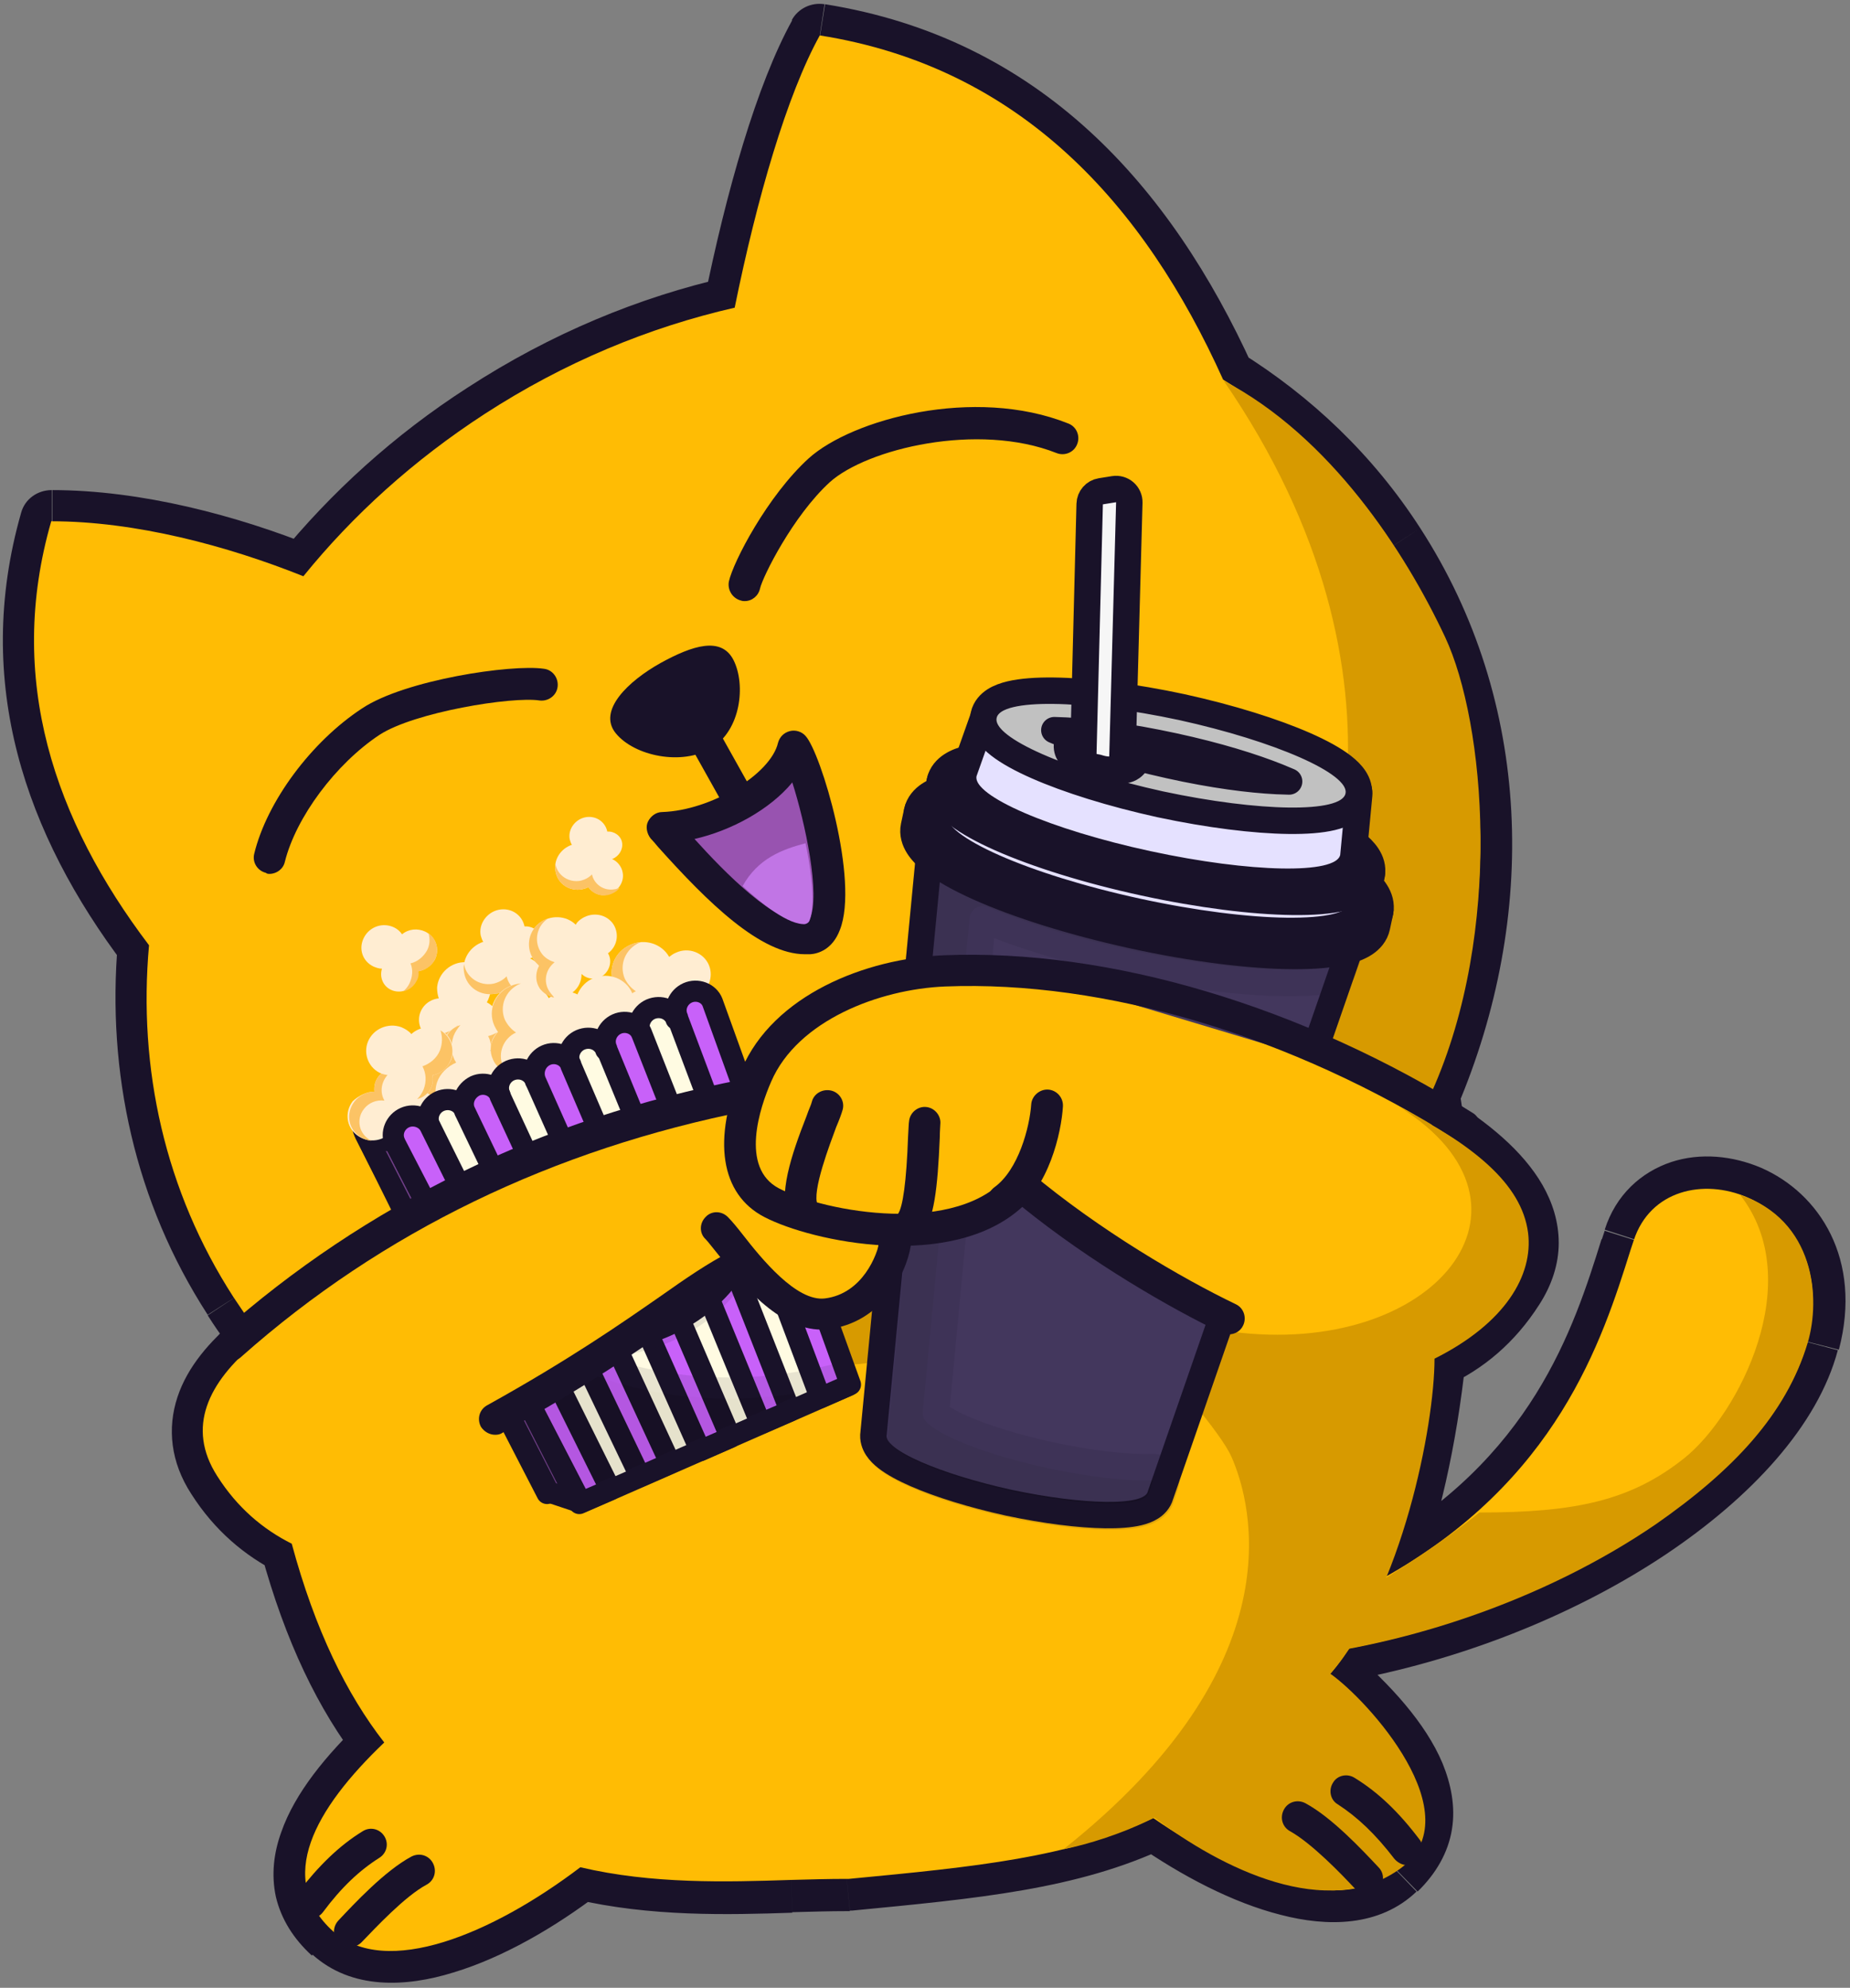 <?xml version="1.0" encoding="UTF-8"?> <svg xmlns="http://www.w3.org/2000/svg" width="350" height="376" viewBox="0 0 350 376" fill="none"><rect x="0" y="0" width="350" height="376" fill="#808080" stroke="none"/> <path d="M255.295 311.8L250.195 308.6C251.095 307.2 252.495 306.2 254.095 305.9L255.295 311.8ZM251.595 316.8L247.695 321.3C245.195 319.2 244.895 315.4 246.995 312.9L251.595 316.8ZM218.295 344L215.695 338.6C217.595 337.7 219.895 337.9 221.695 339.1L218.295 344ZM160.195 355.5L160.795 361.5C160.595 361.5 160.395 361.5 160.195 361.5V355.5ZM109.895 353.3L106.295 348.5C107.695 347.4 109.595 347 111.295 347.4L109.895 353.3ZM72.795 329.7L77.495 326C79.395 328.4 79.095 331.9 76.895 334L72.795 329.7ZM55.295 292.1L57.895 286.7C59.395 287.5 60.595 288.9 60.995 290.5L55.295 292.1ZM48.395 254.2L54.395 253.4C54.695 255.4 53.895 257.5 52.295 258.8L48.395 254.2ZM47.995 250.8L52.795 247.2C53.395 248 53.795 249 53.895 250.1L47.995 250.8ZM28.295 178.9L33.095 175.3C33.995 176.5 34.395 178 34.295 179.5L28.295 178.9ZM9.795 98.7L3.995 97C4.695 94.4 7.095 92.7 9.795 92.7V98.7ZM57.495 109L62.195 112.8C60.495 114.8 57.795 115.6 55.295 114.6L57.495 109ZM138.995 58.3L144.895 59.5C144.395 61.8 142.595 63.6 140.295 64.2L138.995 58.3ZM155.095 6.7L149.795 3.8C150.995 1.6 153.495 0.4 155.995 0.8L155.095 6.7ZM231.495 71.8L228.395 76.9C227.395 76.3 226.595 75.4 226.095 74.3L231.495 71.8ZM270.195 207L264.295 208C264.095 206.9 264.295 205.7 264.695 204.7L270.195 207ZM271.095 212.8L267.895 217.9C266.395 216.9 265.295 215.3 265.095 213.5L271.095 212.8ZM271.295 256.6L265.295 256C265.495 253.9 266.795 252.1 268.695 251.2L271.295 256.6ZM261.895 298.4L264.795 303.6C262.595 304.8 259.895 304.5 257.895 302.9C255.995 301.2 255.295 298.6 256.195 296.2L261.895 298.4ZM254.195 305.9C274.395 302 293.695 294 308.595 284C323.695 273.9 333.395 262.5 336.095 252.3L347.695 255.4C343.895 269.7 331.295 283.2 315.195 294C298.895 304.9 278.095 313.5 256.295 317.7L254.195 305.9ZM247.595 312.2C248.495 311.2 249.395 309.9 250.295 308.5L260.295 315C259.195 316.8 257.995 318.4 256.695 319.9L247.595 312.2ZM246.995 312.9C247.195 312.7 247.395 312.4 247.595 312.2L256.795 319.9C256.595 320.1 256.395 320.4 256.195 320.6L246.995 312.9ZM259.795 349.2C261.795 347.3 262.595 345.6 262.795 344.1C263.095 342.5 262.795 340.6 261.795 338.2C259.695 333.2 254.695 327.4 247.695 321.3L255.595 312.2C262.995 318.6 269.695 325.9 272.895 333.5C274.495 337.4 275.395 341.7 274.695 346C273.995 350.4 271.695 354.4 268.195 357.8L259.795 349.2ZM221.695 339C229.695 344.5 238.095 348.8 245.295 350.6C252.795 352.5 257.295 351.5 259.695 349.2L267.995 357.8C260.995 364.5 251.095 364.5 242.295 362.2C233.195 359.9 223.495 354.8 214.895 348.8L221.695 339ZM160.095 349.5C184.495 347.1 200.995 345.5 215.695 338.5L220.795 349.4C203.795 357.4 184.995 359.1 161.195 361.4L160.095 349.5ZM159.595 349.5H160.095L161.295 361.4H160.795L159.595 349.5ZM149.495 349.7C153.195 349.6 156.795 349.5 160.195 349.5V361.5C156.995 361.5 153.595 361.6 149.895 361.7L149.495 349.7ZM111.295 347.5C123.995 350.5 137.195 350.1 149.495 349.8L149.895 361.8C137.795 362.2 123.095 362.6 108.595 359.2L111.295 347.5ZM67.195 360.9C69.795 363.2 74.595 364.1 82.295 361.7C89.795 359.4 98.395 354.6 106.295 348.5L113.595 358C104.995 364.6 95.095 370.3 85.795 373.1C76.795 375.9 66.495 376.4 59.095 369.7L67.195 360.9ZM76.995 334C70.595 340.1 66.295 345.7 64.595 350.5C63.795 352.8 63.695 354.6 63.995 356.1C64.295 357.5 65.195 359.2 67.095 361L58.995 369.9C55.495 366.7 53.195 363 52.195 358.8C51.295 354.6 51.795 350.5 53.195 346.6C55.795 339.1 61.795 331.9 68.595 325.4L76.995 334ZM61.095 290.5C65.295 306.2 71.095 317.6 77.495 326L67.995 333.4C60.295 323.5 53.995 310.6 49.395 293.7L61.095 290.5ZM46.295 276.1C49.495 281.1 53.495 284.5 57.995 286.7L52.695 297.5C46.295 294.3 40.595 289.5 36.195 282.6L46.295 276.1ZM52.295 258.8C48.195 262.2 45.895 265.3 44.995 268C44.195 270.4 44.295 272.9 46.295 276.1L36.195 282.6C32.295 276.6 31.595 270.2 33.595 264.2C35.495 258.5 39.695 253.7 44.595 249.6L52.295 258.8ZM53.995 250.1C54.095 251.2 54.295 252.3 54.395 253.4L42.495 254.9C42.295 253.7 42.195 252.6 42.095 251.5L53.995 250.1ZM49.295 242.2C50.395 243.9 51.595 245.6 52.795 247.2L43.195 254.4C41.795 252.6 40.495 250.7 39.295 248.8L49.295 242.2ZM34.295 179.4C32.295 201.4 37.095 223.3 49.395 242.2L39.295 248.7C25.495 227.4 20.195 202.8 22.295 178.3L34.295 179.4ZM23.495 182.5C4.895 157.9 -5.205 129.2 3.995 97L15.495 100.3C7.595 127.8 15.895 152.6 32.995 175.3L23.495 182.5ZM9.795 92.7C26.695 92.7 44.795 97.5 59.695 103.5L55.295 114.6C41.195 109 24.695 104.7 9.895 104.7V92.7H9.795ZM94.995 83.4C82.095 91.8 71.095 101.8 62.095 112.8L52.795 105.2C62.595 93.2 74.495 82.3 88.495 73.3L94.995 83.4ZM140.395 64.1C124.895 67.6 109.495 74 94.995 83.4L88.495 73.3C104.195 63.1 120.895 56.2 137.695 52.4L140.395 64.1ZM160.395 9.6C154.695 20 149.195 38.8 144.995 59.4L133.195 57C137.395 36.2 143.195 15.9 149.895 3.8L160.395 9.6ZM225.995 74.3C211.495 42.3 189.395 18.3 154.195 12.7L156.095 0.8C196.795 7.3 221.495 35.2 236.995 69.3L225.995 74.3ZM258.695 106.4C250.695 94.1 240.395 84.2 228.295 76.8L234.595 66.6C248.095 75 259.795 86.1 268.695 99.9L258.695 106.4ZM264.695 204.7C278.695 171.8 277.495 135.5 258.595 106.5L268.695 99.9C289.995 132.8 290.995 173.4 275.695 209.4L264.695 204.7ZM265.095 213.5C264.895 211.6 264.595 209.8 264.295 208L276.095 206.1C276.395 208.1 276.695 210.1 276.995 212.1L265.095 213.5ZM281.095 240.3C282.395 238.2 282.895 236.5 282.895 235C282.895 233.5 282.495 231.9 281.395 230.1C279.195 226.3 274.595 222.1 267.895 218L274.195 207.8C281.495 212.3 288.095 217.7 291.795 224.1C293.695 227.4 294.895 231.1 294.895 235.1C294.895 239.1 293.595 243.1 291.195 246.8L281.095 240.3ZM268.795 251.2C273.495 249 277.795 245.5 281.095 240.3L291.195 246.8C286.595 254 280.595 259 273.795 262.1L268.795 251.2ZM256.295 296.2C260.495 285.3 263.795 271.3 265.395 256L277.295 257.2C275.595 273.3 272.195 288.4 267.495 300.5L256.295 296.2ZM314.395 238.1C308.895 255.5 299.795 284.1 264.795 303.6L258.995 293.1C289.795 276 297.695 251.4 302.995 234.4L314.395 238.1ZM314.995 236.4C314.795 237 314.595 237.6 314.395 238.2L302.995 234.6C303.195 234 303.395 233.4 303.595 232.8L314.995 236.4ZM336.095 252.3C339.095 241 333.895 234.5 328.195 232C325.195 230.7 322.095 230.5 319.795 231.3C317.595 232 315.895 233.5 314.995 236.3L303.595 232.6C305.695 226 310.495 221.7 316.195 219.8C321.695 218 327.795 218.6 333.195 220.9C344.195 225.7 352.395 238.2 347.895 255.3L336.095 252.3Z" fill="#191229"></path> <path fill-rule="evenodd" clip-rule="evenodd" d="M341.895 253.9C335.395 278.4 297.295 303.8 255.195 311.8C254.195 313.4 253.195 314.8 252.095 316.1C251.895 316.3 251.695 316.6 251.495 316.8C265.995 329.3 274.895 342.9 263.795 353.5C254.395 362.5 234.795 355.4 218.195 343.9C202.295 351.4 184.695 353.1 160.595 355.4H160.095C156.795 355.4 153.295 355.5 149.595 355.6C137.395 356 123.395 356.4 109.795 353.2C93.195 365.8 72.995 374.3 62.995 365.3C52.095 355.4 59.495 342.2 72.695 329.6C65.595 320.5 59.595 308.3 55.195 292C49.795 289.3 44.895 285.2 41.095 279.2C35.195 270 39.395 261.5 48.295 254.1C48.195 253 47.995 251.8 47.895 250.7C46.595 249 45.395 247.2 44.195 245.4C31.195 225.3 26.095 202.1 28.195 178.8C10.295 155.2 1.095 128.4 9.695 98.6C25.595 98.6 42.895 103.2 57.395 109C66.795 97.4 78.295 87 91.695 78.3C106.795 68.5 122.795 61.9 138.995 58.2C143.195 37.5 148.895 17.9 155.095 6.7C193.095 12.7 216.495 38.7 231.395 71.8C244.095 79.6 255.195 90.2 263.595 103.2C283.695 134.2 284.795 172.6 270.095 207.1C270.395 209 270.695 210.9 270.895 212.9C284.895 221.6 293.395 232 285.995 243.6C281.995 249.8 276.895 254.1 271.095 256.7C269.495 272.4 266.095 287 261.695 298.5C294.595 280.2 303.095 253.6 308.495 236.4C308.695 235.8 308.895 235.2 309.095 234.6C315.295 215.7 349.395 225.5 341.895 253.9Z" fill="#FFBC04"></path> <path d="M273.395 120.5C265.795 104.3 251.695 82.6 231.495 72C270.395 128.6 252.195 177 239.595 191.7C249.195 195.7 261.295 201.4 270.895 206.5C284.495 176.1 280.995 136.7 273.395 120.5Z" fill="#D79A00"></path> <path d="M251.695 316.6C265.295 300.9 271.395 269.6 271.395 257C284.795 250.3 290.095 241.2 289.095 233.2C287.895 223.8 278.495 216.5 264.795 209.4C294.595 228.1 271.395 256.9 232.995 251.9C228.995 252.9 200.695 230.7 193.095 228.1C196.095 233.2 228.995 266.5 232.995 275.6C236.995 284.7 245.095 315 201.195 349.8C205.695 348.9 212.295 346.9 218.395 343.8C230.995 353.4 251.195 363.5 264.995 353.4C278.595 343.4 258.795 321.6 251.695 316.6Z" fill="#D79A00"></path> <path d="M162.695 258C180.895 256.2 187.995 238.3 188.495 231.7C188.095 234 176.295 231.7 173.795 231.7C170.795 231.7 170.295 236.8 168.195 240.3C166.195 243.8 157.595 247.9 152.495 247.9C148.495 247.9 141.395 242.8 138.295 240.3C126.695 248.4 112.995 257 97.895 269.1C110.495 263 133.295 250.9 138.295 247.9C141.995 249.9 148.095 259.4 162.695 258Z" fill="#D79A00"></path> <path d="M235.195 314.3C246.995 307.5 266.195 297.1 279.895 286.1C297.995 286.1 308.595 283.9 318.795 275.7C328.895 267.5 341.995 242.3 329.195 226C343.395 230.8 344.495 245.6 341.995 254C337.895 267.6 327.795 278.2 313.295 288.3C292.695 302.4 264.095 312.8 235.195 314.3Z" fill="#D79A00"></path> <path d="M85.58 196.44C84.939 196.867 84.083 197.081 83.228 196.974C80.876 196.867 79.165 194.942 79.272 192.697C79.378 190.665 80.982 189.061 83.014 188.847C82.8 188.206 82.693 187.564 82.693 186.816C82.907 184.036 85.367 181.897 88.147 182.004C90.927 182.111 93.066 184.463 92.852 187.243C92.745 188.099 92.531 188.847 92.103 189.596C93.707 190.451 94.883 192.162 94.67 194.087C94.456 196.76 92.103 198.792 89.43 198.685C87.826 198.685 86.329 197.83 85.58 196.44Z" fill="#FFEDD2"></path> <path d="M89.43 198.792C87.719 198.685 86.329 197.829 85.474 196.439C84.832 196.867 83.976 197.081 83.121 196.974C81.731 196.867 80.555 196.226 79.806 195.156C80.448 195.477 81.196 195.691 82.052 195.691C83.763 195.798 85.367 195.049 86.543 193.98C87.505 195.263 89.002 196.012 90.713 196.119C92.21 196.226 93.6 195.691 94.67 194.835C94.135 197.188 91.996 198.899 89.43 198.792Z" fill="#FCC365"></path> <path d="M95.036 187.597C94.686 187.83 94.22 187.947 93.754 187.947C90.955 188.53 88.274 186.781 87.807 183.982C87.341 181.417 88.973 178.969 91.422 178.153C91.189 177.803 91.072 177.336 90.955 176.987C90.489 174.771 92.121 172.556 94.337 172.09C96.668 171.623 98.767 173.022 99.234 175.238C100.749 175.121 102.265 176.17 102.498 177.686C102.731 179.202 101.799 180.718 100.283 181.301C101.449 181.767 102.382 182.933 102.615 184.216C103.081 186.431 101.449 188.646 99.234 189.113C97.601 189.695 95.969 188.879 95.036 187.597Z" fill="#FFEDD2"></path> <path d="M99.35 189.346C97.601 189.695 95.969 188.996 95.036 187.597C94.686 187.83 94.22 187.947 93.754 187.947C90.955 188.53 88.274 186.781 87.807 183.982C87.691 183.399 87.691 182.816 87.807 182.233C87.807 182.35 87.807 182.467 87.807 182.467C88.274 184.915 90.722 186.547 93.287 186.081C94.337 185.848 95.153 185.381 95.852 184.682C96.319 186.897 98.534 188.413 100.866 187.947C101.099 187.947 101.332 187.83 101.682 187.713C101.799 187.713 101.915 187.713 101.915 187.713C101.332 188.53 100.399 189.113 99.35 189.346Z" fill="#FCC365"></path> <path d="M68.895 214.1C68.095 212.3 68.995 210.2 70.795 209.4C72.395 208.7 74.295 209.2 75.195 210.6C74.695 208.9 75.595 207.1 77.295 206.3C79.195 205.5 81.295 206.3 82.095 208.1V208.2C82.095 208.1 82.095 208.1 82.095 208.1C81.295 206.3 82.195 204.3 83.995 203.5C85.795 202.7 87.995 203.5 88.695 205.3C88.695 205.3 88.695 205.3 88.695 205.4V205.3C87.895 203.5 88.795 201.4 90.595 200.6C92.495 199.8 94.595 200.6 95.395 202.4V202.5C95.395 202.5 95.395 202.5 95.395 202.4C94.595 200.6 95.495 198.5 97.295 197.7C99.095 196.9 101.295 197.7 101.995 199.5C101.995 199.5 101.995 199.5 101.995 199.6V199.5C101.195 197.7 102.095 195.6 103.895 194.8C105.795 194 107.895 194.8 108.695 196.6V196.7C108.695 196.7 108.695 196.7 108.695 196.6C107.895 194.8 108.795 192.7 110.595 191.9C112.395 191.1 114.595 191.9 115.295 193.7C115.295 193.7 115.295 193.7 115.295 193.8V193.7C114.495 191.9 115.395 189.8 117.195 189C119.095 188.2 121.195 189 121.995 190.8V190.9C121.995 190.9 121.995 190.9 121.995 190.8C121.195 189 122.095 186.9 123.895 186.1C125.695 185.3 127.895 186.1 128.595 187.9C128.695 188.1 149.395 245.4 153.795 257.8L154.395 259.6C154.495 260 154.595 260.2 154.595 260.2L148.895 262.7L143.195 265.2L137.595 267.6L131.895 270.1L126.195 272.6L120.495 275.1L114.795 277.6L109.095 280.1L103.495 282.5L82.495 241.8C75.495 227 68.895 214.2 68.895 214.1Z" fill="#961B1F"></path> <path d="M82.095 208.1C81.295 206.3 79.195 205.5 77.295 206.3C75.595 207.1 74.695 208.9 75.195 210.6C74.295 209.2 72.395 208.7 70.795 209.4C68.995 210.2 68.095 212.3 68.895 214.1C68.895 214.2 75.495 227 82.495 241.8L103.495 282.5L109.095 280.1L114.795 277.6L120.495 275.1L126.195 272.6L131.895 270.1L137.595 267.6L143.195 265.2L148.895 262.7L154.595 260.2C154.595 260.2 154.495 260 154.395 259.6L153.795 257.8C149.395 245.4 128.695 188.1 128.595 187.9C127.895 186.1 125.695 185.3 123.895 186.1C122.095 186.9 121.195 189 121.995 190.8M82.095 208.1V208.2C82.095 208.1 82.095 208.1 82.095 208.1ZM82.095 208.1C81.295 206.3 82.195 204.3 83.995 203.5C85.795 202.7 87.995 203.5 88.695 205.3M88.695 205.3C88.695 205.3 88.695 205.3 88.695 205.4V205.3ZM88.695 205.3C87.895 203.5 88.795 201.4 90.595 200.6C92.495 199.8 94.595 200.6 95.395 202.4M95.395 202.4V202.5C95.395 202.5 95.395 202.5 95.395 202.4ZM95.395 202.4C94.595 200.6 95.495 198.5 97.295 197.7C99.095 196.9 101.295 197.7 101.995 199.5M101.995 199.5C101.995 199.5 101.995 199.5 101.995 199.6V199.5ZM101.995 199.5C101.195 197.7 102.095 195.6 103.895 194.8C105.795 194 107.895 194.8 108.695 196.6M108.695 196.6V196.7C108.695 196.7 108.695 196.7 108.695 196.6ZM108.695 196.6C107.895 194.8 108.795 192.7 110.595 191.9C112.395 191.1 114.595 191.9 115.295 193.7M115.295 193.7C115.295 193.7 115.295 193.7 115.295 193.8V193.7ZM115.295 193.7C114.495 191.9 115.395 189.8 117.195 189C119.095 188.2 121.195 189 121.995 190.8M121.995 190.8V190.9C121.995 190.9 121.995 190.9 121.995 190.8Z" stroke="#191229" stroke-width="4" stroke-linejoin="round"></path> <path d="M103.795 282.2L109.795 284.2L74.695 216.1L69.095 214.5L103.795 282.2Z" fill="#713F88" stroke="#191229" stroke-width="4" stroke-linejoin="round"></path> <path d="M83.895 199.4C83.695 198.6 83.695 197.7 83.995 196.8C84.795 194.4 87.395 193.1 89.795 193.9C91.895 194.6 93.195 196.6 92.795 198.8C93.495 198.7 94.295 198.8 94.995 199C97.895 199.9 99.395 203 98.495 205.8C97.495 208.7 94.295 210.2 91.395 209.3C90.495 209 89.795 208.5 89.195 207.9C87.795 209.4 85.595 210 83.495 209.4C80.695 208.5 79.195 205.6 80.195 202.8C80.895 201.2 82.295 199.9 83.895 199.4Z" fill="#FFEDD2"></path> <path d="M80.295 202.899C80.895 201.199 82.295 199.899 83.995 199.399C83.795 198.599 83.795 197.699 84.095 196.799C84.595 195.399 85.695 194.299 87.095 193.899C86.595 194.499 86.095 195.199 85.795 195.999C85.195 197.799 85.395 199.599 86.295 200.999C84.695 201.699 83.295 202.999 82.695 204.699C82.195 206.199 82.295 207.799 82.895 209.099C80.595 208.099 79.395 205.399 80.295 202.899Z" fill="#FCC365"></path> <path d="M108.095 206.9C107.395 207.5 106.595 207.8 105.695 207.9C103.195 208.2 100.895 206.4 100.695 204C100.495 201.8 101.895 199.8 103.995 199.2C103.595 198.6 103.395 197.9 103.295 197.1C102.995 194.1 105.295 191.4 108.295 191.1C111.395 190.8 114.095 192.9 114.395 195.9C114.495 196.8 114.295 197.7 113.995 198.5C115.895 199.1 117.395 200.8 117.595 202.9C117.895 205.8 115.695 208.4 112.695 208.7C110.895 208.9 109.195 208.2 108.095 206.9Z" fill="#FFEDD2"></path> <path d="M112.795 208.7C110.995 208.9 109.195 208.2 108.095 206.9C107.395 207.5 106.595 207.8 105.695 207.9C104.195 208.1 102.795 207.5 101.795 206.5C102.595 206.7 103.395 206.8 104.295 206.7C106.195 206.5 107.795 205.5 108.795 204.1C110.095 205.3 111.795 205.9 113.695 205.7C115.295 205.5 116.695 204.7 117.695 203.6C117.495 206.2 115.495 208.4 112.795 208.7Z" fill="#FCC365"></path> <path d="M116.895 187.4C116.595 187 116.395 186.6 116.195 186.2C114.895 183.3 116.295 180 119.295 178.7C121.995 177.5 125.195 178.5 126.595 181C126.995 180.7 127.395 180.4 127.895 180.2C130.295 179.1 133.095 180.2 134.095 182.5C135.095 184.8 133.995 187.6 131.595 188.7C132.095 190.4 131.195 192.2 129.495 192.9C127.795 193.6 125.895 193 124.995 191.5C124.695 192.9 123.695 194.2 122.195 194.8C119.795 195.9 116.995 194.8 115.995 192.5C115.095 190.8 115.595 188.8 116.895 187.4Z" fill="#FFEDD2"></path> <path d="M115.895 192.5C115.095 190.7 115.595 188.7 116.895 187.4C116.595 187 116.395 186.6 116.195 186.2C114.895 183.3 116.295 180 119.295 178.7C119.895 178.4 120.595 178.3 121.295 178.2C121.195 178.2 121.095 178.3 120.995 178.3C118.295 179.5 117.095 182.5 118.195 185.1C118.695 186.1 119.395 186.9 120.295 187.5C117.895 188.6 116.795 191.4 117.795 193.8C117.895 194.1 118.095 194.3 118.195 194.6C118.195 194.7 118.195 194.8 118.295 194.9C117.195 194.4 116.295 193.6 115.895 192.5Z" fill="#FCC365"></path> <path d="M94.126 195.206C93.826 194.806 93.626 194.406 93.426 194.006C92.126 191.106 93.526 187.806 96.526 186.506C99.226 185.306 102.426 186.306 103.826 188.806C104.226 188.506 104.626 188.206 105.126 188.006C107.526 186.906 110.326 188.006 111.326 190.306C112.326 192.606 111.226 195.406 108.826 196.506C109.326 198.206 108.426 200.006 106.726 200.706C105.026 201.406 103.126 200.806 102.226 199.306C101.926 200.706 100.926 202.006 99.426 202.606C97.026 203.706 94.226 202.606 93.226 200.306C92.426 198.506 92.826 196.506 94.126 195.206ZM101.926 196.406C101.926 196.306 101.926 196.306 101.926 196.406V196.406Z" fill="#FFEDD2"></path> <path d="M93.226 200.306C92.426 198.506 92.926 196.506 94.226 195.206C93.926 194.806 93.726 194.406 93.526 194.006C92.226 191.106 93.626 187.806 96.626 186.506C97.226 186.206 97.926 186.106 98.626 186.006C98.526 186.006 98.426 186.106 98.326 186.106C95.626 187.306 94.426 190.306 95.526 192.906C96.026 193.906 96.726 194.706 97.626 195.306C95.226 196.406 94.126 199.206 95.126 201.606C95.226 201.906 95.426 202.106 95.526 202.406C95.526 202.506 95.526 202.606 95.626 202.706C94.526 202.206 93.626 201.406 93.226 200.306Z" fill="#FCC365"></path> <path d="M102.023 182.619C101.723 182.419 101.423 182.119 101.123 181.719C99.423 179.519 99.823 176.319 102.023 174.619C104.123 173.019 107.123 173.119 108.923 174.919C109.123 174.519 109.423 174.219 109.823 173.919C111.723 172.519 114.323 172.719 115.823 174.519C117.223 176.319 116.923 178.919 115.023 180.319C115.823 181.619 115.423 183.419 114.223 184.419C112.923 185.419 111.123 185.319 110.023 184.219C110.023 185.519 109.523 186.819 108.323 187.719C106.423 189.119 103.823 188.919 102.323 187.119C101.323 185.919 101.223 184.019 102.023 182.619Z" fill="#FFEDD2"></path> <path d="M102.323 187.219C101.223 185.919 101.223 184.019 102.023 182.619C101.723 182.419 101.423 182.119 101.123 181.719C99.423 179.519 99.823 176.319 102.023 174.619C102.523 174.219 103.023 173.919 103.623 173.719C103.523 173.819 103.423 173.819 103.423 173.919C101.323 175.519 101.023 178.419 102.523 180.419C103.123 181.219 104.023 181.719 104.923 182.019C103.023 183.519 102.723 186.119 104.223 187.919C104.423 188.119 104.523 188.319 104.723 188.519C104.723 188.619 104.823 188.719 104.823 188.719C103.923 188.519 103.023 188.019 102.323 187.219Z" fill="#FCC365"></path> <path d="M70.834 206.492C70.734 205.492 70.933 204.492 71.633 203.592C72.933 201.892 75.433 201.492 77.133 202.692C78.234 203.492 78.834 204.892 78.633 206.192C79.633 206.292 80.734 206.592 81.534 207.192C83.933 208.992 84.433 212.392 82.534 214.792C80.633 217.192 77.234 217.792 74.734 215.992C74.234 215.592 73.834 215.192 73.433 214.692C71.734 215.992 69.433 216.092 67.633 214.792C65.534 213.292 65.133 210.392 66.734 208.292C67.933 207.192 69.433 206.492 70.834 206.492Z" fill="#FFEDD2"></path> <path d="M70.834 206.492C70.734 205.492 70.933 204.492 71.633 203.592C72.633 202.292 74.133 201.792 75.633 202.092C74.633 202.292 73.633 202.792 73.034 203.692C72.034 205.092 71.933 206.792 72.734 208.192C71.234 207.992 69.734 208.592 68.834 209.792C67.433 211.592 67.834 214.092 69.633 215.392C69.834 215.492 70.034 215.692 70.234 215.792C69.433 215.692 68.633 215.392 67.933 214.892C65.834 213.392 65.433 210.492 67.034 208.392C67.933 207.192 69.433 206.492 70.834 206.492Z" fill="#FCC365"></path> <path d="M113.695 200.4C112.995 200.9 112.195 201.3 111.295 201.4C108.795 201.7 106.495 199.9 106.295 197.5C106.095 195.3 107.495 193.3 109.595 192.7C109.195 192.1 108.995 191.4 108.895 190.6C108.595 187.6 110.895 184.9 113.895 184.6C116.995 184.3 119.695 186.4 119.995 189.4C120.095 190.3 119.895 191.2 119.595 192C121.495 192.6 122.995 194.3 123.195 196.4C123.495 199.3 121.295 201.9 118.295 202.2C116.495 202.4 114.795 201.7 113.695 200.4Z" fill="#FFEDD2"></path> <path d="M118.295 202.2C116.495 202.4 114.695 201.7 113.595 200.4C112.895 200.9 112.095 201.3 111.195 201.4C109.695 201.6 108.295 201 107.295 200C108.095 200.2 108.895 200.3 109.795 200.2C111.695 200 113.295 199 114.295 197.6C115.595 198.8 117.295 199.4 119.195 199.2C120.795 199 122.195 198.2 123.195 197.1C123.095 199.7 120.995 201.9 118.295 202.2Z" fill="#FCC365"></path> <g opacity="0.1"> <path d="M73.495 215.3C72.695 213.5 73.595 211.4 75.395 210.6C76.995 209.9 78.895 210.4 79.795 211.8C79.295 210.1 80.195 208.3 81.895 207.5C83.795 206.7 85.895 207.5 86.695 209.3V209.4C86.695 209.3 86.695 209.3 86.695 209.3C85.895 207.5 86.795 205.5 88.595 204.7C90.395 203.9 92.595 204.7 93.295 206.5C93.295 206.5 93.295 206.5 93.295 206.6V206.5C92.495 204.7 93.395 202.6 95.195 201.8C97.095 201 99.195 201.8 99.995 203.6V203.7C99.995 203.7 99.995 203.7 99.995 203.6C99.195 201.8 100.095 199.7 101.895 198.9C103.695 198.1 105.895 198.9 106.595 200.7C106.595 200.7 106.595 200.7 106.595 200.8V200.7C105.795 198.9 106.695 196.8 108.495 196C110.395 195.2 112.495 196 113.295 197.8V197.9C113.295 197.9 113.295 197.9 113.295 197.8C112.495 196 113.395 193.9 115.195 193.1C116.995 192.3 119.195 193.1 119.895 194.9C119.895 194.9 119.895 194.9 119.895 195V194.9C119.095 193.1 119.995 191 121.795 190.2C123.695 189.4 125.795 190.2 126.595 192V192.1C126.595 192.1 126.595 192.1 126.595 192C125.795 190.2 126.695 188.1 128.495 187.3C130.295 186.5 132.495 187.3 133.195 189.1C133.295 189.3 153.995 246.6 158.395 259L158.995 260.8C159.095 261.2 159.195 261.4 159.195 261.4L153.495 263.9L147.795 266.4L142.195 268.8L136.495 271.3L130.795 273.8L125.095 276.3L119.395 278.8L113.695 281.3L108.095 283.7L87.095 243C80.095 228.3 73.495 215.5 73.495 215.3Z" fill="black"></path> </g> <path d="M81.295 213.1V213C80.495 211.2 81.395 209.1 83.195 208.3C85.095 207.5 87.195 208.3 87.995 210.1V210.2L94.595 207.3V207.2C93.795 205.4 94.695 203.3 96.495 202.5C98.395 201.7 100.495 202.5 101.295 204.3V204.4L107.895 201.5V201.4C107.095 199.6 107.995 197.5 109.795 196.7C111.695 195.9 113.795 196.7 114.595 198.5V198.6L121.195 195.7V195.6C120.395 193.8 121.295 191.7 123.095 190.9C124.995 190.1 127.095 190.9 127.895 192.7V192.8L134.495 189.9L160.495 262.1L109.595 284.4L74.695 216L81.295 213.1Z" fill="#FFFBE2" stroke="#191229" stroke-width="4" stroke-linejoin="round"></path> <path d="M128.195 192.6V192.5C127.395 190.7 128.295 188.6 130.095 187.8C131.895 187 134.095 187.8 134.795 189.6C134.895 189.9 160.895 261.9 160.895 261.9L155.195 264.4L128.195 192.6Z" fill="#C861F9" stroke="#191229" stroke-width="4" stroke-linejoin="round"></path> <path d="M114.795 198.5V198.4C113.995 196.6 114.895 194.5 116.695 193.7C118.495 192.9 120.695 193.7 121.395 195.5C121.495 195.7 149.495 266.9 149.495 266.9L143.895 269.3L114.795 198.5Z" fill="#C861F9" stroke="#191229" stroke-width="4" stroke-linejoin="round"></path> <path d="M103.295 199.6C105.095 198.8 107.295 199.6 107.995 201.4V201.5L138.195 271.9L132.495 274.4C132.495 274.4 101.395 204.6 101.295 204.4C100.595 202.5 101.495 200.4 103.295 199.6Z" fill="#C861F9" stroke="#191229" stroke-width="4" stroke-linejoin="round"></path> <path d="M89.895 205.4C91.695 204.6 93.895 205.4 94.595 207.2V207.3L126.795 276.8L121.095 279.3C121.095 279.3 87.995 210.3 87.895 210.1C87.195 208.3 88.095 206.3 89.895 205.4Z" fill="#C861F9" stroke="#191229" stroke-width="4" stroke-linejoin="round"></path> <path d="M74.695 216.1C73.895 214.3 74.795 212.2 76.595 211.4C78.395 210.6 80.595 211.4 81.395 213.1L115.495 281.8L109.895 284.2C109.895 284.2 74.795 216.4 74.695 216.1Z" fill="#C861F9" stroke="#191229" stroke-width="4" stroke-linejoin="round"></path> <g opacity="0.1"> <path d="M98.695 246.5C102.295 254.6 114.495 257 126.195 251.9C137.795 246.8 144.395 236.1 140.795 228C137.195 219.9 124.995 217.5 113.295 222.6C101.695 227.7 95.095 238.4 98.695 246.5Z" fill="black" stroke="#191229" stroke-width="4" stroke-linejoin="round"></path> </g> <path d="M98.395 245.5C101.995 253.6 114.195 256 125.895 250.9C137.495 245.8 144.095 235.1 140.495 227C136.895 218.9 124.695 216.5 112.995 221.6C101.395 226.7 94.895 237.4 98.395 245.5Z" fill="#FBB954" stroke="#191229" stroke-width="4" stroke-linejoin="round"></path> <g opacity="0.1"> <path d="M88.795 243.5C88.795 243.5 115.295 271.7 159.995 259.5L160.795 261.8L109.695 284.2L88.795 243.5Z" fill="black" stroke="#191229" stroke-width="4" stroke-linejoin="round"></path> </g> <path d="M81.826 203.399C81.926 204.099 81.926 204.899 81.626 205.599C80.826 207.599 78.426 208.599 76.426 207.799C74.626 207.099 73.726 205.199 74.126 203.399C73.526 203.399 72.826 203.299 72.226 203.099C69.826 202.199 68.626 199.399 69.626 196.999C70.626 194.599 73.426 193.399 75.926 194.299C76.626 194.599 77.326 194.999 77.826 195.599C79.126 194.399 81.026 193.999 82.826 194.599C85.226 195.499 86.326 198.199 85.326 200.499C84.626 202.099 83.326 203.099 81.826 203.399Z" fill="#FFEDD2"></path> <path d="M85.226 200.599C84.626 202.099 83.326 203.099 81.826 203.399C81.926 204.099 81.926 204.899 81.626 205.599C81.126 206.799 80.126 207.599 78.926 207.899C79.426 207.399 79.826 206.799 80.126 206.099C80.726 204.599 80.626 202.999 79.926 201.699C81.326 201.199 82.626 200.199 83.226 198.699C83.726 197.399 83.726 196.099 83.326 194.899C85.326 196.099 86.126 198.499 85.226 200.599Z" fill="#FCC365"></path> <path d="M79.064 183.728C79.164 184.328 79.064 185.028 78.664 185.628C77.764 187.328 75.664 188.028 73.964 187.228C72.464 186.528 71.764 184.828 72.264 183.228C71.664 183.228 71.164 183.028 70.664 182.828C68.564 181.828 67.764 179.428 68.864 177.328C69.964 175.228 72.464 174.428 74.564 175.428C75.164 175.728 75.664 176.128 76.064 176.728C77.264 175.728 78.964 175.528 80.464 176.228C82.464 177.228 83.264 179.528 82.264 181.528C81.564 182.728 80.364 183.528 79.064 183.728Z" fill="#FFEDD2"></path> <path d="M82.264 181.528C81.664 182.728 80.464 183.528 79.164 183.728C79.264 184.328 79.164 185.028 78.764 185.628C78.264 186.628 77.264 187.328 76.264 187.528C76.764 187.128 77.164 186.628 77.464 186.028C78.064 184.728 78.164 183.428 77.664 182.228C78.964 181.928 80.064 181.028 80.764 179.828C81.364 178.728 81.364 177.528 81.064 176.528C82.564 177.528 83.164 179.728 82.264 181.528Z" fill="#FCC365"></path> <path d="M111.295 167.8C110.995 168 110.595 168.1 110.195 168.2C107.795 168.7 105.495 167.2 105.095 164.8C104.695 162.6 106.095 160.5 108.195 159.8C107.995 159.5 107.895 159.1 107.795 158.8C107.395 156.9 108.795 155 110.695 154.6C112.695 154.2 114.495 155.4 114.895 157.3C116.195 157.2 117.495 158.1 117.695 159.4C117.895 160.7 117.095 162 115.795 162.5C116.795 162.9 117.595 163.9 117.795 165C118.195 166.9 116.795 168.8 114.895 169.2C113.495 169.6 112.095 168.9 111.295 167.8Z" fill="#FFEDD2"></path> <path d="M114.995 169.3C113.495 169.6 112.095 169 111.295 167.8C110.995 168 110.595 168.1 110.195 168.2C107.795 168.7 105.495 167.2 105.095 164.8C104.995 164.3 104.995 163.8 105.095 163.3C105.095 163.4 105.095 163.5 105.095 163.5C105.495 165.6 107.595 167 109.795 166.6C110.695 166.4 111.395 166 111.995 165.4C112.395 167.3 114.295 168.6 116.295 168.2C116.495 168.2 116.695 168.1 116.995 168C117.095 168 117.195 168 117.195 168C116.695 168.6 115.895 169.1 114.995 169.3Z" fill="#FCC365"></path> <path fill-rule="evenodd" clip-rule="evenodd" d="M121.795 212.1L75.495 233.4L90.595 266.7L143.095 239.2L159.795 246.3L136.495 218.1L121.795 212.1Z" fill="#FFBC04"></path> <path fill-rule="evenodd" clip-rule="evenodd" d="M123.395 212.7L76.995 234L92.095 267.2L144.695 239.8L161.395 246.9L137.995 218.7L123.395 212.7Z" fill="#FFBC04"></path> <path fill-rule="evenodd" clip-rule="evenodd" d="M121.595 212.3L75.295 233.7L90.395 266.9L142.895 239.4L151.695 247.1L159.595 246.6L143.795 207L121.595 212.3Z" fill="#FFBC04"></path> <path d="M190.836 284.246L190.816 284.241C183.909 282.717 177.692 280.774 173.225 278.814C171.011 277.843 169.101 276.815 167.742 275.758C167.067 275.234 166.411 274.614 165.94 273.887C165.488 273.189 165.09 272.199 165.276 271.057L176.566 153.561C176.634 152.85 177.003 152.202 177.58 151.78C178.157 151.359 178.887 151.205 179.585 151.357L256.385 168.057C257.084 168.209 257.684 168.653 258.034 169.276C258.384 169.9 258.45 170.643 258.216 171.319L219.553 282.814C219.252 283.924 218.488 284.661 217.789 285.111C217.061 285.58 216.208 285.875 215.379 286.073C213.708 286.473 211.548 286.619 209.133 286.587C204.261 286.522 197.792 285.718 190.836 284.246Z" fill="#43375D" stroke="#191229" stroke-width="5" stroke-linejoin="round"></path> <g opacity="0.12"> <path d="M187.595 155.859C195.676 155.9 206.48 157.24 217.988 159.758L217.989 159.758C226.53 161.628 234.366 163.882 240.828 166.253C247.231 168.602 252.475 171.133 255.687 173.625C256.531 174.28 256.865 175.399 256.519 176.41L254.019 183.71C253.724 184.571 252.984 185.205 252.087 185.362C244.198 186.748 229.412 185.662 213.226 182.143C202.67 179.875 193.107 176.917 185.915 173.896L177.071 267.24C177.175 267.352 177.343 267.512 177.603 267.715C178.478 268.4 179.945 269.233 181.998 270.136C186.064 271.925 191.943 273.78 198.681 275.256C206.582 276.934 213.548 277.69 218.05 277.502C218.871 277.468 219.657 277.839 220.151 278.496C220.646 279.153 220.786 280.011 220.526 280.79L219.758 283.095C219.461 284.216 218.692 284.958 217.989 285.411C217.261 285.88 216.408 286.175 215.579 286.373C213.908 286.773 211.748 286.919 209.333 286.887C204.461 286.822 197.991 286.018 191.036 284.546L191.016 284.541C184.109 283.017 177.892 281.074 173.425 279.114C171.211 278.143 169.301 277.115 167.942 276.058C167.267 275.534 166.611 274.913 166.14 274.187C165.688 273.49 165.291 272.501 165.475 271.361L175.765 161.567C175.765 161.562 175.766 161.557 175.766 161.552C175.767 161.543 175.768 161.533 175.769 161.524L176.067 158.844L176.565 153.565C176.632 152.855 176.999 152.207 177.574 151.785C178.149 151.362 178.877 151.206 179.575 151.355L185.675 152.655C186.913 152.919 187.758 154.066 187.644 155.326L187.595 155.859Z" fill="black" stroke="#191229" stroke-width="5" stroke-linejoin="round"></path> </g> <path d="M188.415 150.804C188.462 150.801 188.508 150.8 188.554 150.8C196.587 150.8 207.473 152.133 219.085 154.657C230.712 157.185 241.081 160.532 248.469 163.815C248.52 163.838 248.57 163.862 248.619 163.888L259.819 169.788C260.811 170.31 261.333 171.428 261.099 172.524L260.5 175.318C260.195 176.766 259.239 177.78 258.232 178.451C257.235 179.115 256.005 179.574 254.703 179.904C252.089 180.568 248.615 180.85 244.613 180.825C236.568 180.773 225.838 179.468 214.319 176.942C202.804 174.417 192.506 171.145 185.158 167.857C181.503 166.221 178.454 164.526 176.34 162.843C175.287 162.004 174.355 161.081 173.716 160.069C173.071 159.047 172.606 157.735 172.907 156.29L172.91 156.276L173.51 153.476C173.746 152.374 174.69 151.566 175.815 151.504L188.415 150.804Z" fill="#E5E1FF" stroke="#191229" stroke-width="5" stroke-linejoin="round"></path> <path d="M214.92 174.142C203.355 171.617 193.056 168.346 185.719 165.056C182.069 163.42 179.028 161.725 176.922 160.04C175.873 159.2 174.944 158.276 174.308 157.263C173.666 156.241 173.207 154.93 173.507 153.49C173.809 152.038 174.768 151.021 175.776 150.349C176.773 149.685 178.003 149.226 179.305 148.896C181.919 148.232 185.393 147.95 189.395 147.975C197.44 148.027 208.17 149.332 219.688 151.858C231.254 154.383 241.552 157.654 248.889 160.944C252.539 162.58 255.58 164.275 257.686 165.96C258.736 166.8 259.664 167.724 260.3 168.737C260.942 169.759 261.402 171.07 261.102 172.51C260.799 173.962 259.841 174.979 258.832 175.651C257.835 176.315 256.605 176.774 255.303 177.105C252.689 177.768 249.215 178.051 245.213 178.025C237.168 177.974 226.439 176.668 214.92 174.142Z" fill="#C1C1C1" stroke="#191229" stroke-width="5" stroke-linejoin="round"></path> <path d="M259.497 165.533L258.298 171.025C257.998 172.439 257.042 173.397 256.091 174.007C255.143 174.614 253.984 175.023 252.773 175.314C250.336 175.898 247.103 176.132 243.386 176.087C235.911 175.997 225.938 174.768 215.224 172.443C204.509 170.118 194.914 167.098 188.069 164.074C184.666 162.571 181.819 161.013 179.844 159.466C178.862 158.697 177.977 157.84 177.369 156.889C176.758 155.935 176.294 154.664 176.614 153.254L177.812 147.767C178.105 146.42 179.435 145.565 180.782 145.856L191.64 148.204C199.12 148.33 208.988 149.558 219.679 151.856C230.363 154.152 239.944 157.154 246.742 160.212L257.582 162.556C258.231 162.697 258.798 163.089 259.157 163.648C259.516 164.206 259.638 164.884 259.497 165.533Z" fill="#E5E1FF" stroke="#191229" stroke-width="5" stroke-linejoin="round"></path> <path d="M216.424 166.943C205.708 164.618 196.138 161.598 189.305 158.574C185.907 157.07 183.066 155.513 181.089 153.969C180.105 153.2 179.221 152.348 178.608 151.406C177.993 150.462 177.513 149.202 177.806 147.794C178.098 146.376 179.039 145.402 180.001 144.775C180.952 144.155 182.116 143.739 183.331 143.445C185.773 142.855 189.01 142.624 192.726 142.675C200.202 142.778 210.174 144.033 220.884 146.357C231.6 148.682 241.171 151.703 248.003 154.726C251.401 156.23 254.243 157.787 256.22 159.332C257.203 160.1 258.087 160.953 258.7 161.894C259.316 162.84 259.796 164.102 259.501 165.512C259.204 166.933 258.245 167.895 257.291 168.507C256.343 169.114 255.184 169.524 253.973 169.814C251.536 170.398 248.303 170.632 244.586 170.587C237.111 170.497 227.138 169.268 216.424 166.943Z" fill="#C1C1C1" stroke="#191229" stroke-width="5" stroke-linejoin="round"></path> <path d="M186.298 134.964C186.718 133.779 187.954 133.09 189.183 133.356L255.183 147.656C256.421 147.925 257.262 149.075 257.143 150.336L256.043 161.936C256.034 162.034 256.019 162.132 255.998 162.228C255.7 163.605 254.745 164.497 253.863 165.034C252.981 165.572 251.917 165.924 250.824 166.168C248.622 166.659 245.712 166.838 242.381 166.774C235.677 166.645 226.736 165.517 217.127 163.444C207.515 161.37 198.926 158.701 192.786 156.044C189.736 154.724 187.17 153.356 185.375 151.995C184.484 151.32 183.664 150.558 183.087 149.703C182.509 148.847 182.014 147.643 182.311 146.271C182.333 146.167 182.362 146.065 182.398 145.964L186.298 134.964Z" fill="#E5E1FF" stroke="#191229" stroke-width="5" stroke-linejoin="round"></path> <path d="M256.214 149.553C256.33 150.19 256.194 150.848 255.834 151.387C255.25 152.263 254.335 152.712 253.735 152.952C253.038 153.232 252.211 153.444 251.311 153.605C249.5 153.928 247.094 154.101 244.17 154.075C238.303 154.023 230.104 153.171 219.92 150.942C209.741 148.714 201.924 146.092 196.564 143.709C193.892 142.522 191.771 141.368 190.256 140.316C189.503 139.793 188.835 139.25 188.316 138.694C187.864 138.21 187.222 137.401 187.077 136.338C186.995 135.734 187.136 135.12 187.474 134.613C188.058 133.737 188.974 133.288 189.573 133.047C190.27 132.767 191.097 132.556 191.997 132.395C193.808 132.071 196.214 131.899 199.139 131.925C205.005 131.977 213.205 132.828 223.389 135.058C233.568 137.286 241.361 139.908 246.709 142.291C249.375 143.479 251.491 144.632 253.007 145.682C253.761 146.204 254.427 146.741 254.947 147.288C255.404 147.769 256.03 148.542 256.214 149.553Z" fill="#C1C1C1" stroke="#191229" stroke-width="5" stroke-linejoin="round"></path> <path d="M250.746 154.383C250.147 154.453 249.542 154.305 249.044 153.965C245.333 151.43 236.097 147.416 221.329 144.244C206.551 141.071 196.507 140.841 192.057 141.567C191.405 141.674 190.738 141.518 190.201 141.134C189.442 140.593 188.771 140.053 188.249 139.53C187.987 139.269 187.724 138.973 187.5 138.649C187.292 138.346 187.021 137.881 186.903 137.29C186.773 136.64 186.906 135.965 187.274 135.413C187.858 134.537 188.774 134.088 189.373 133.848C190.07 133.567 190.897 133.356 191.797 133.195C193.608 132.872 196.014 132.699 198.939 132.725C204.806 132.777 213.005 133.629 223.189 135.858C233.367 138.086 241.184 140.708 246.544 143.091C249.216 144.278 251.338 145.432 252.852 146.484C253.605 147.007 254.273 147.55 254.792 148.106C255.244 148.59 255.886 149.399 256.031 150.462C256.12 151.114 255.949 151.774 255.554 152.3C254.96 153.093 254.041 153.525 253.419 153.761C252.67 154.047 251.764 154.263 250.746 154.383Z" fill="#E5E1FF" stroke="#191229" stroke-width="5" stroke-linejoin="round"></path> <path d="M201.661 138.197C200.887 138.156 200.157 138.129 199.47 138.115C200.091 138.383 200.754 138.658 201.463 138.938C206.208 140.819 212.753 142.883 221.196 144.759C229.629 146.633 236.439 147.486 241.541 147.741C242.373 147.782 243.155 147.807 243.887 147.819C243.222 147.528 242.507 147.228 241.74 146.922C237 145.031 230.461 142.969 222.025 141.143C213.585 139.317 206.77 138.463 201.661 138.197ZM223.578 133.755L223.578 133.755L223.591 133.758C232.801 135.783 241.044 138.377 246.937 140.975C249.865 142.265 252.336 143.61 254.066 144.958C254.926 145.628 255.719 146.388 256.275 147.244C256.834 148.108 257.287 149.292 256.998 150.628C256.709 151.965 255.807 152.857 254.939 153.411C254.079 153.962 253.042 154.325 251.981 154.578C249.847 155.089 247.04 155.288 243.837 155.25C237.388 155.172 228.793 154.118 219.533 152.145L219.517 152.142C210.307 150.117 202.064 147.523 196.171 144.925C193.243 143.635 190.772 142.29 189.042 140.942C188.182 140.272 187.389 139.512 186.834 138.655C186.274 137.792 185.822 136.608 186.111 135.272C186.401 133.93 187.309 133.038 188.178 132.486C189.04 131.937 190.08 131.574 191.144 131.321C193.284 130.811 196.1 130.612 199.309 130.65C205.77 130.728 214.366 131.781 223.578 133.755Z" fill="#C1C1C1" stroke="#191229" stroke-width="5" stroke-linejoin="round"></path> <path d="M215.206 143.49C215.198 143.529 215.189 143.568 215.179 143.607C214.919 144.646 214.155 145.148 213.823 145.329C213.448 145.532 213.083 145.625 212.847 145.673C212.356 145.773 211.82 145.795 211.34 145.787C210.344 145.772 209.102 145.621 207.823 145.343C206.557 145.068 205.357 144.697 204.431 144.281C203.987 144.082 203.479 143.818 203.048 143.471C202.835 143.3 202.531 143.023 202.282 142.625C202.027 142.215 201.725 141.497 201.903 140.61C202.085 139.7 202.663 139.147 203.073 138.868C203.471 138.598 203.871 138.468 204.139 138.399C204.686 138.259 205.269 138.23 205.768 138.238C206.796 138.254 208.053 138.437 209.335 138.768C210.582 139.042 211.763 139.409 212.677 139.819C213.121 140.018 213.629 140.283 214.06 140.629C214.273 140.8 214.577 141.077 214.826 141.476C215.082 141.885 215.383 142.604 215.206 143.49Z" fill="#051A37" stroke="#191229" stroke-width="5" stroke-linejoin="round"></path> <path d="M206.664 144.972C205.62 144.624 204.927 143.636 204.955 142.536L206.155 95.337C206.186 94.133 207.07 93.122 208.259 92.931L210.759 92.531C211.494 92.414 212.242 92.629 212.802 93.12C213.361 93.61 213.673 94.324 213.653 95.067L212.353 143.168C212.317 144.521 211.209 145.6 209.854 145.6C209.091 145.6 208.319 145.42 207.605 145.186C207.588 145.182 207.553 145.176 207.493 145.166C207.485 145.165 207.477 145.163 207.468 145.162C207.328 145.139 207.006 145.086 206.664 144.972Z" fill="#F6F6F6" stroke="#191229" stroke-width="5" stroke-linejoin="round"></path> <path d="M161.995 230.9L193.995 227.8L239.195 251L251.195 228.5L257.695 203L200.095 185.7H167.195L161.995 230.9Z" fill="#FFBC04"></path> <path d="M232.495 252.4C233.595 252.4 234.695 251.8 235.195 250.7C235.895 249.2 235.295 247.4 233.795 246.7C223.595 241.8 207.995 232.7 194.995 221.8C194.395 221.3 193.595 221 192.795 221.1C191.995 221.2 191.295 221.6 190.795 222.2C181.295 233.9 156.095 229.3 147.395 224.8C139.895 220.9 143.795 209.4 145.895 204.6C150.895 193 166.395 187.1 178.795 186.6C208.995 185.4 244.295 195.9 275.395 215.5C276.795 216.4 278.695 216 279.495 214.6C280.395 213.2 279.995 211.3 278.595 210.5C246.395 190.3 209.895 179.4 178.495 180.7C163.795 181.3 146.295 188.2 140.295 202.3C134.695 215.5 136.295 225.9 144.595 230.2C153.595 234.9 180.095 240.5 193.395 228.3C206.395 238.8 221.295 247.4 231.295 252.2C231.595 252.3 231.995 252.4 232.495 252.4Z" fill="#191229"></path> <path d="M189.995 230.1C190.595 230.1 191.195 229.9 191.695 229.5C198.495 224.7 200.795 214.2 201.095 209.3C201.195 207.6 199.895 206.2 198.295 206.1C196.695 206 195.195 207.3 195.095 208.9C194.795 213.2 192.695 221.3 188.095 224.6C186.795 225.6 186.395 227.4 187.395 228.8C188.195 229.7 189.095 230.1 189.995 230.1Z" fill="#191229"></path> <path d="M172.095 234.5C172.895 234.5 173.795 234.1 174.395 233.5C176.695 230.8 177.395 224.8 177.795 215.2C177.795 214.1 177.895 213 177.895 212.7C178.095 211.1 176.895 209.6 175.295 209.4C173.695 209.2 172.195 210.4 171.995 212C171.895 212.6 171.895 213.6 171.795 215C171.495 223.5 170.795 228.4 169.895 229.6C168.795 230.9 168.995 232.7 170.195 233.8C170.695 234.3 171.395 234.5 172.095 234.5Z" fill="#191229"></path> <path d="M152.095 232.2C152.495 232.2 152.995 232.1 153.395 231.9C154.895 231.2 155.495 229.4 154.695 227.9C153.495 225.5 157.095 216.2 158.195 213.2C158.795 211.8 159.195 210.7 159.395 210C159.895 208.4 158.895 206.7 157.295 206.3C155.695 205.9 153.995 206.8 153.595 208.4C153.495 208.9 152.995 209.9 152.595 211.1C149.695 218.5 147.095 226.2 149.295 230.6C149.895 231.6 150.995 232.2 152.095 232.2Z" fill="#191229"></path> <path d="M43.695 257.4C44.395 257.4 45.095 257.2 45.695 256.6C72.295 233 104.595 217.4 141.495 210.1C143.095 209.8 144.195 208.2 143.895 206.6C143.595 205 141.995 203.9 140.395 204.2C102.395 211.6 69.195 227.8 41.795 252.1C40.595 253.2 40.395 255.1 41.495 256.3C41.995 257.1 42.795 257.4 43.695 257.4Z" fill="#191229"></path> <path d="M155.395 251.5C155.895 251.5 156.295 251.5 156.795 251.4C166.495 250.2 171.395 241.3 172.295 235.7C172.595 234.1 171.495 232.5 169.795 232.3C168.195 232 166.595 233.1 166.395 234.8C165.995 237.3 163.195 244.7 156.095 245.6C150.695 246.3 143.995 238 140.495 233.5C139.395 232.1 138.495 231 137.695 230.2C136.495 229 134.595 229 133.495 230.2C132.295 231.4 132.295 233.3 133.495 234.4C133.995 234.9 134.795 236 135.795 237.2C139.995 242.5 147.195 251.5 155.395 251.5Z" fill="#191229"></path> <path d="M93.695 271.4C94.195 271.4 94.695 271.3 95.095 271C110.895 262.3 120.995 255.3 128.295 250.2C133.195 246.8 137.095 244 140.795 242.1C142.295 241.3 142.895 239.5 142.095 238.1C141.295 236.6 139.495 236 138.095 236.8C133.995 238.9 129.895 241.7 124.795 245.3C117.595 250.3 107.695 257.2 92.195 265.8C90.695 266.6 90.195 268.4 90.995 269.9C91.595 270.8 92.595 271.4 93.695 271.4Z" fill="#191229"></path> <path d="M258.595 358.2C259.295 358.2 260.095 357.9 260.695 357.4C261.895 356.3 261.995 354.4 260.795 353.2C257.695 349.9 251.995 343.8 246.995 341.1C245.495 340.3 243.695 340.8 242.895 342.3C242.095 343.8 242.595 345.6 244.095 346.4C248.195 348.7 253.795 354.5 256.395 357.3C256.995 357.9 257.795 358.2 258.595 358.2Z" fill="#191229"></path> <path d="M266.195 352.8C266.795 352.8 267.495 352.6 267.995 352.2C269.295 351.2 269.595 349.3 268.595 348C264.595 342.7 260.695 339 256.295 336.3C254.895 335.4 252.995 335.8 252.195 337.2C251.295 338.6 251.695 340.5 253.095 341.3C256.795 343.7 260.195 346.9 263.795 351.6C264.395 352.3 265.295 352.8 266.195 352.8Z" fill="#191229"></path> <path d="M66.195 368.3C66.995 368.3 67.795 368 68.395 367.4C71.095 364.6 76.595 358.7 80.695 356.5C82.195 355.7 82.695 353.9 81.895 352.4C81.095 350.9 79.295 350.4 77.795 351.2C72.795 353.9 67.095 360 63.995 363.3C62.895 364.5 62.895 366.4 64.095 367.5C64.795 368 65.495 368.3 66.195 368.3Z" fill="#191229"></path> <path d="M58.695 362.9C59.595 362.9 60.495 362.5 61.095 361.7C64.595 357 67.995 353.8 71.795 351.4C73.195 350.5 73.595 348.7 72.695 347.3C71.795 345.9 69.995 345.5 68.595 346.4C64.195 349.1 60.295 352.9 56.295 358.1C55.295 359.4 55.595 361.3 56.895 362.3C57.395 362.7 57.995 362.9 58.695 362.9Z" fill="#191229"></path> <path d="M134.595 141.5C140.195 138.1 141.095 129.5 138.795 124.9C136.495 120.3 130.995 122.1 124.995 125.4C118.895 128.8 112.995 134.4 116.495 138.7C119.995 143 128.995 144.9 134.595 141.5Z" fill="#191229"></path> <path d="M140.895 113.7C142.295 113.7 143.495 112.7 143.795 111.3C144.295 109.1 149.995 97.6 156.995 91.2C163.995 84.9 184.995 79.8 199.895 85.7C201.395 86.3 203.195 85.6 203.795 84C204.395 82.5 203.695 80.7 202.095 80.1C184.295 73 161.195 79.3 152.995 86.7C145.195 93.8 138.695 106.3 137.895 110C137.595 111.6 138.595 113.2 140.195 113.6C140.495 113.7 140.695 113.7 140.895 113.7Z" fill="#191229"></path> <path d="M125.395 156.6C135.995 156.2 148.395 148.7 150.095 141.2C152.695 144.1 161.995 176.7 152.895 177.5C143.895 178.3 130.095 161.8 125.395 156.6Z" fill="#9853B0"></path> <path d="M152.295 180.5C152.595 180.5 152.895 180.5 153.295 180.5C154.795 180.4 157.495 179.6 158.895 175.9C162.595 166.6 155.295 142.3 152.395 139.2C151.695 138.4 150.495 138 149.395 138.3C148.295 138.6 147.495 139.4 147.195 140.5C145.795 146.5 134.495 153.3 125.295 153.6C124.095 153.6 123.095 154.4 122.595 155.4C122.095 156.4 122.395 157.7 123.095 158.6C123.495 159 123.995 159.6 124.495 160.2C133.995 170.8 143.895 180.5 152.295 180.5ZM149.895 148C152.295 155.5 155.295 169.3 153.195 173.9C152.895 174.5 152.795 174.5 152.695 174.5C146.795 175 136.995 164.9 131.395 158.7C138.395 157.1 145.695 153.1 149.895 148Z" fill="#191229"></path> <path d="M153.195 174C154.495 170.3 152.995 162.3 152.395 159.5C147.895 160.7 143.395 162.4 140.495 167.6C142.895 169.8 148.295 174.6 151.895 174.8C152.495 174.9 153.095 174.5 153.195 174Z" fill="#C175E5"></path> <path d="M50.995 165.3C52.295 165.3 53.595 164.4 53.895 163C55.995 154.6 63.495 144.5 71.795 139C78.395 134.7 96.895 131.7 102.095 132.5C103.695 132.7 105.295 131.6 105.495 129.9C105.695 128.3 104.595 126.7 102.895 126.5C96.795 125.6 76.595 128.6 68.495 134C58.895 140.3 50.495 151.6 48.095 161.5C47.695 163.1 48.695 164.7 50.295 165.1C50.495 165.3 50.795 165.3 50.995 165.3ZM139.495 153.9C139.995 153.9 140.495 153.8 140.995 153.5C142.395 152.7 142.995 150.9 142.195 149.4L136.095 138.5C135.295 137.1 133.495 136.5 131.995 137.3C130.595 138.1 129.995 139.9 130.795 141.4L136.895 152.3C137.395 153.4 138.395 153.9 139.495 153.9Z" fill="#191229"></path> </svg> 